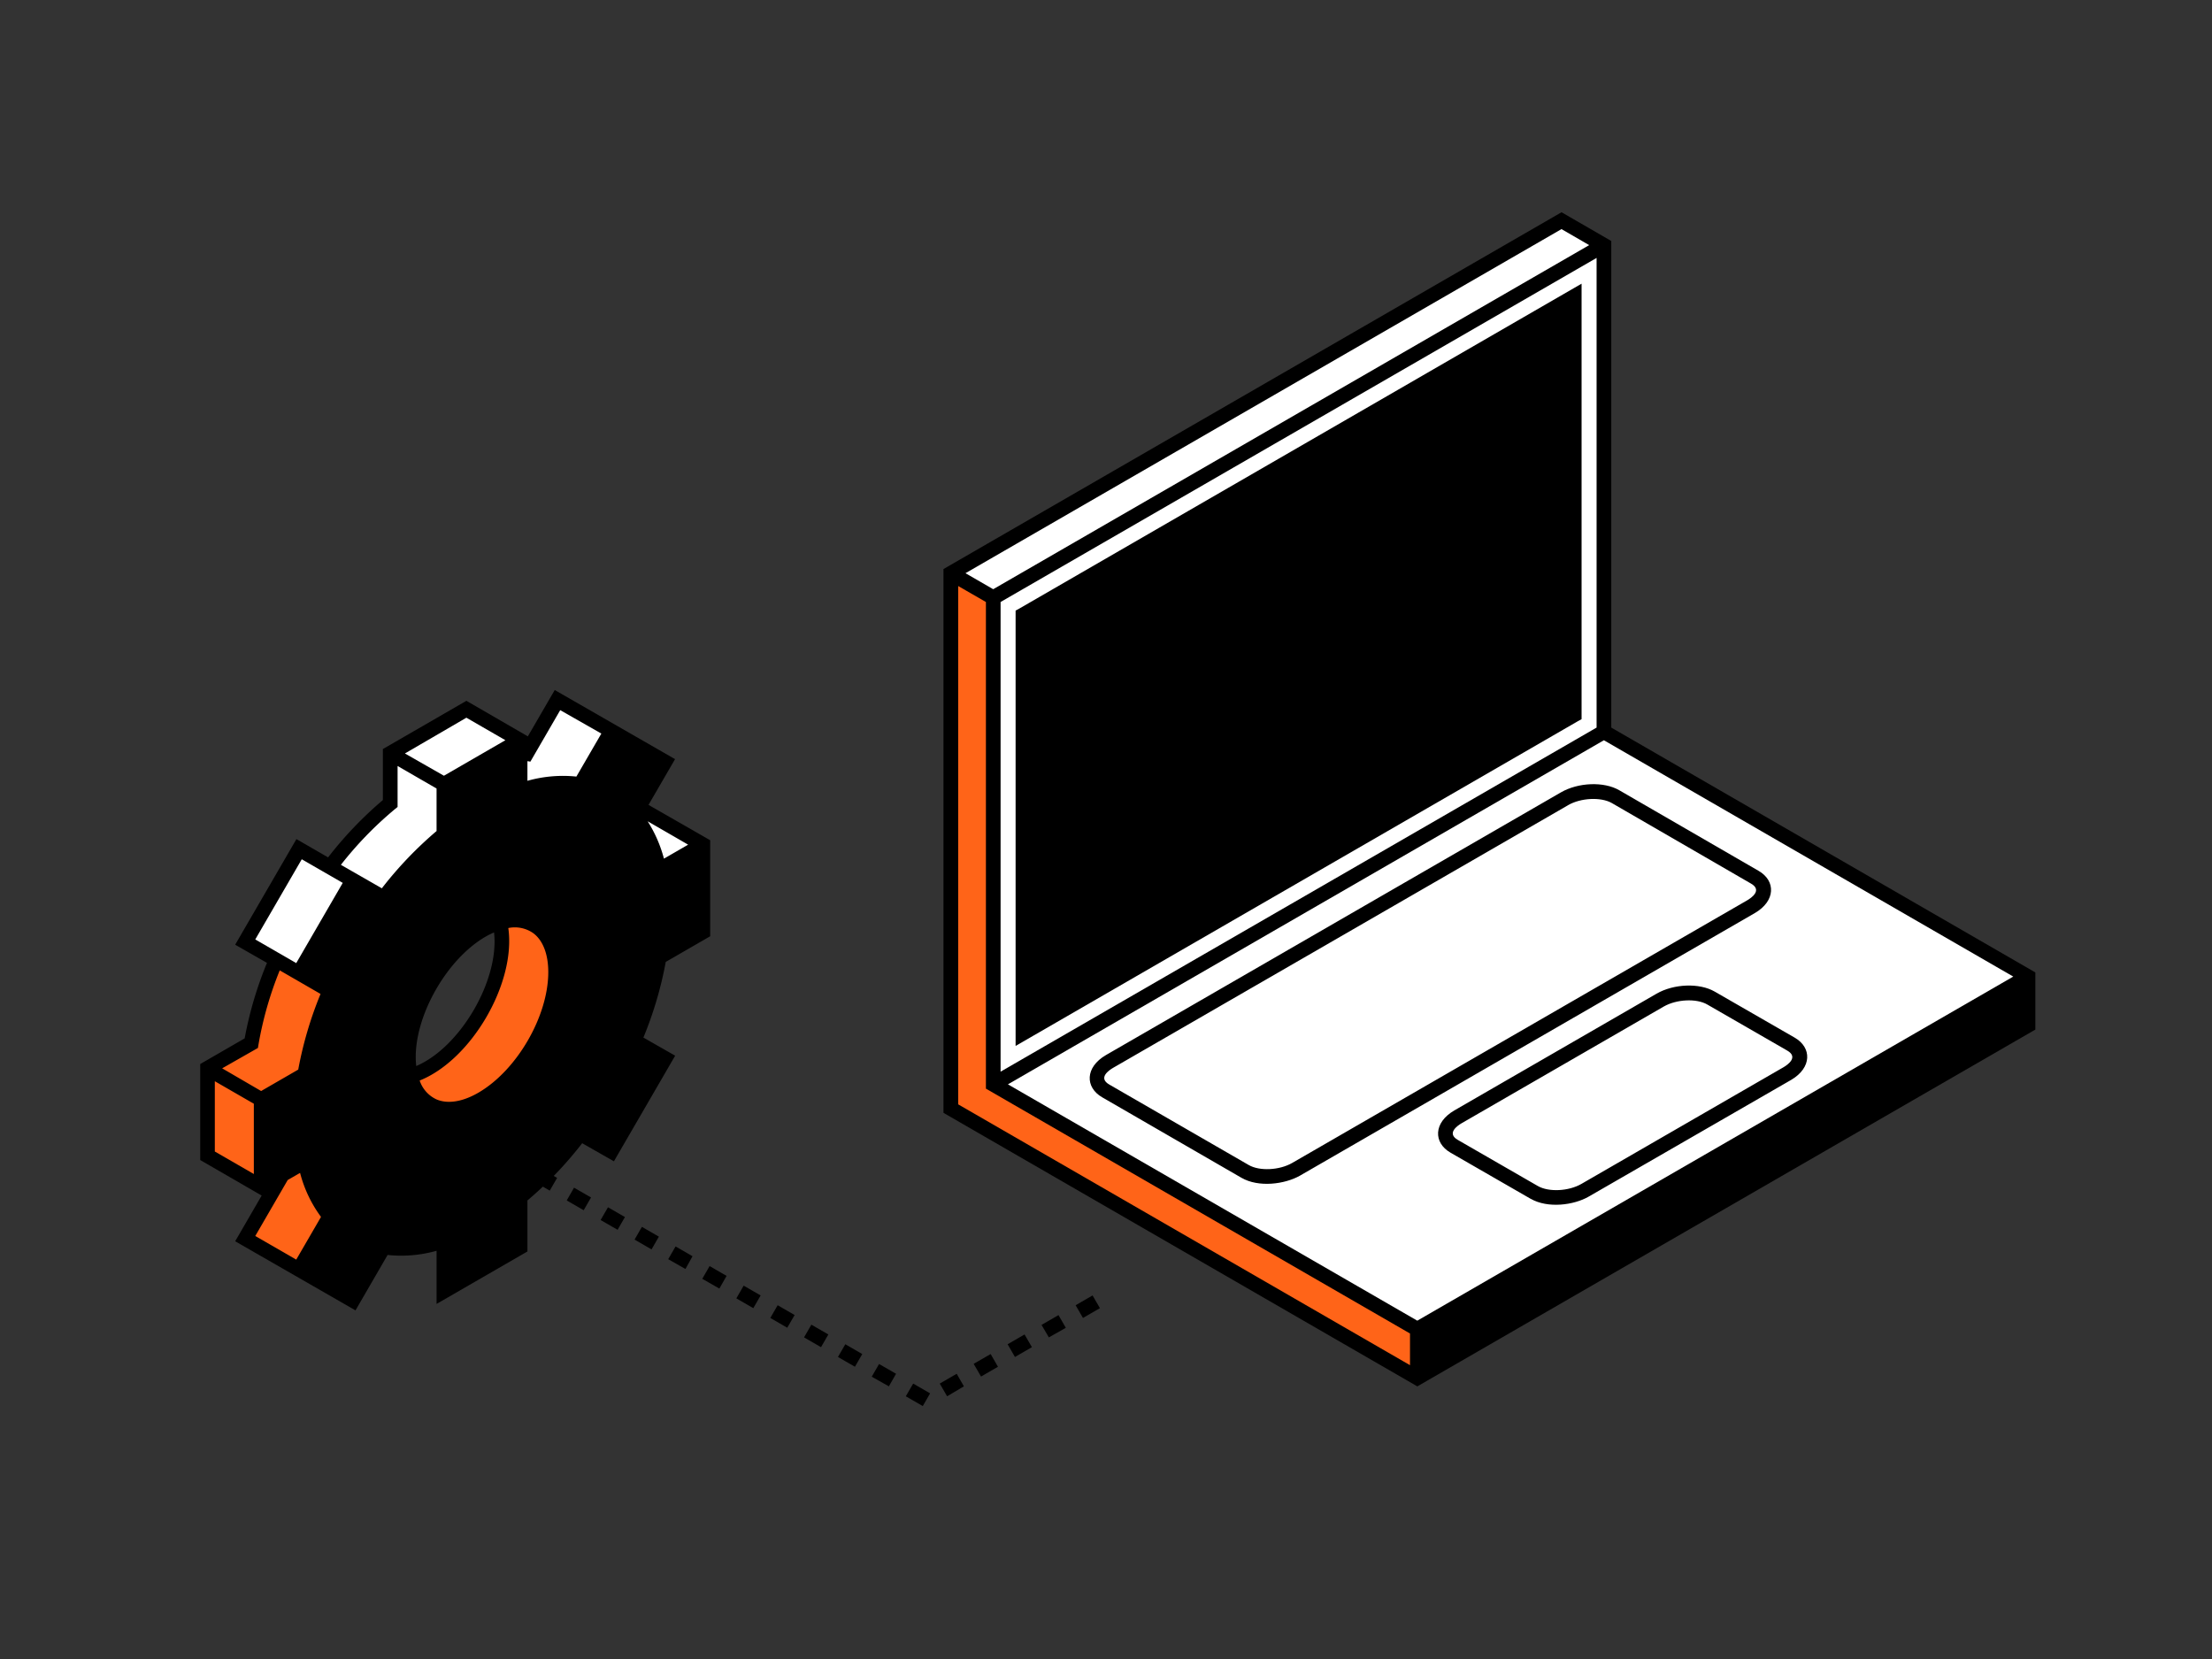 <svg id="Illustrations" xmlns="http://www.w3.org/2000/svg" viewBox="0 0 576 432"><rect x="0" y="0" width="576" height="432" fill="#333333" stroke="none"/><title>laptop and gear</title><path d="M184.93,218.8v25l-11.57,6.68a98.2,98.2,0,0,1-5.82,19.7l8.27,4.72-15.95,27.5-8.26-4.71a99,99,0,0,1-14.26,14.91v13.28l-23.66,13.66V325.7a34,34,0,0,1-12.75,1.09l-8.36,14.43-31.33-18,6.9-11.9-16-9.25v-25l11.57-6.68a97.81,97.81,0,0,1,5.81-19.66L61.24,246l15.95-27.5,8.24,4.76A99.38,99.38,0,0,1,99.7,208.33V195.05l21.75-12.56,16,9.26,7-12.07,31.33,18-6.91,11.91Zm-56.28,24c-11.49,4.93-21.68,22.41-20.26,34.79C119.89,272.68,130.07,255.2,128.65,242.81Z"/><path d="M66.47,244.63l10.67,6.16L89.25,229.9l-10.67-6.15Zm22.3-19.43,10.66,6.11a99.42,99.42,0,0,1,14.25-14.91V205.33l-10.15-5.87v10.67l-.7.57A94.64,94.64,0,0,0,88.77,225.2Zm16.67-29L115.6,202l16-9.25-10.15-5.86Zm31.9,2v5.12a34.08,34.08,0,0,1,12.75-1.1l6.5-11.2-10.71-6.1-7.77,13.41Zm31.31,15.66a34.55,34.55,0,0,1,4.24,9.73l6.3-3.64Z" fill="#fff"/><path d="M66.47,321.85,77.14,328l6.45-11.12a33.29,33.29,0,0,1-5.45-11.46l-3.22,1.85Zm-10.53-22,10.16,5.86V287.41l-10.16-5.86Zm1.91-21.66L68,284.1l9.66-5.58a98.81,98.81,0,0,1,5.81-19.7l-10.63-6.14A93.72,93.72,0,0,0,67.31,272l-.15.89Zm51.42,3.14a8.27,8.27,0,0,0,4.39,4.95c2.92,1.25,6.79.64,10.9-1.74,10-5.79,18.21-19.88,18.21-31.4,0-4.66-1.38-8.25-3.89-10.13a8.36,8.36,0,0,0-6.52-1.35C134.4,256,122.75,276,109.27,281.37Z" fill="#ff6418"/><path d="M240.29,366.14l-4.42-2.55,1.92-3.31,4.41,2.55Zm6.33-2.55-1.91-3.31,4.41-2.55L251,361ZM231.46,361,227,358.49l1.91-3.31,4.42,2.55Zm24-2.55-1.92-3.31,4.42-2.55,1.91,3.31Zm-32.84-2.55-4.42-2.55,1.92-3.31,4.41,2.55Zm41.67-2.55-1.91-3.31,4.41-2.55,1.92,3.31Zm-50.5-2.55-4.42-2.55,1.91-3.31,4.42,2.55Zm59.33-2.55L271.21,345l4.42-2.55,1.91,3.31ZM205,345.74l-4.41-2.55,1.91-3.31,4.42,2.55Zm77-2.55-1.91-3.31,4.41-2.55,1.92,3.31Zm-85.84-2.55-4.42-2.55,1.91-3.31,4.42,2.55Zm-8.84-5.1L182.87,333l1.91-3.32,4.42,2.56Zm-8.83-5.1L174,327.89l1.92-3.32,4.41,2.55Zm-8.83-5.1-4.42-2.55,1.91-3.32,4.42,2.55Zm-8.84-5.1-4.42-2.55,1.92-3.32,4.41,2.55Zm-8.83-5.1-4.42-2.55,1.91-3.32,4.42,2.55Zm-8.84-5.1-4.41-2.56,1.91-3.31,4.42,2.55Zm-8.83-5.11-4.42-2.55,1.91-3.31,4.42,2.55Zm-8.84-5.1L121,297.28l1.91-3.31,4.42,2.55Zm-8.83-5.1-4.42-2.55,1.92-3.31,4.41,2.55Zm-8.83-5.1-4.42-2.55,1.91-3.31,4.42,2.55Zm-8.84-5.1L94.52,282l1.92-3.31,4.41,2.55Z"/><polygon points="419.57 189.46 419.57 62.75 406.62 55.27 245.68 148.18 245.68 289.78 369.07 361.01 530 268.1 530 253.22 419.57 189.46"/><path d="M260.55,156.76v122.3l155.2-89.6V67.16Zm3.91,115.6V159l1-.55L411.84,73.87v113.4l-1,.55Zm-2,10,106.6,61.54,155.19-89.6-106.6-61.54Zm-11.05-133.1,7.22,4.17,155.19-89.6-7.21-4.17Z" fill="#fff"/><path d="M323.25,306.68,287,285.73c-4.46-2.57-4.5-7.81,1-11l118.48-68.41c4.52-2.6,11.18-2.85,15.16-.55l36.3,21c4.49,2.59,4.46,7.83-1,11l-118.49,68.4C334.57,308.35,327.77,309.3,323.25,306.68Zm85.06-97L289.82,278.08c-1,.58-4,2.6-.95,4.34l36.3,20.95c2.81,1.63,8,1.38,11.33-.55L455,234.42c1-.59,4-2.6.95-4.34l-36.29-21C416.84,207.51,411.65,207.74,408.31,209.67Zm-9.76,102.47-20.84-12c-4.49-2.59-4.46-7.83,1-11l52.64-30.39c4.52-2.61,11.18-2.85,15.16-.55l20.84,12c4.46,2.58,4.49,7.82-.95,11L413.7,311.59C409.86,313.81,403.07,314.75,398.55,312.14Zm1.91-3.31c2.82,1.62,8,1.37,11.33-.55l52.64-30.39c1-.59,4-2.6.95-4.34l-20.83-12c-2.81-1.62-8-1.37-11.33.55l-52.64,30.39c-1,.59-4,2.6-.95,4.34Z"/><polygon points="249.51 287.57 367.16 355.49 367.16 347.24 256.73 283.48 256.73 156.76 249.51 152.6 249.51 287.57" fill="#ff6418"/></svg>